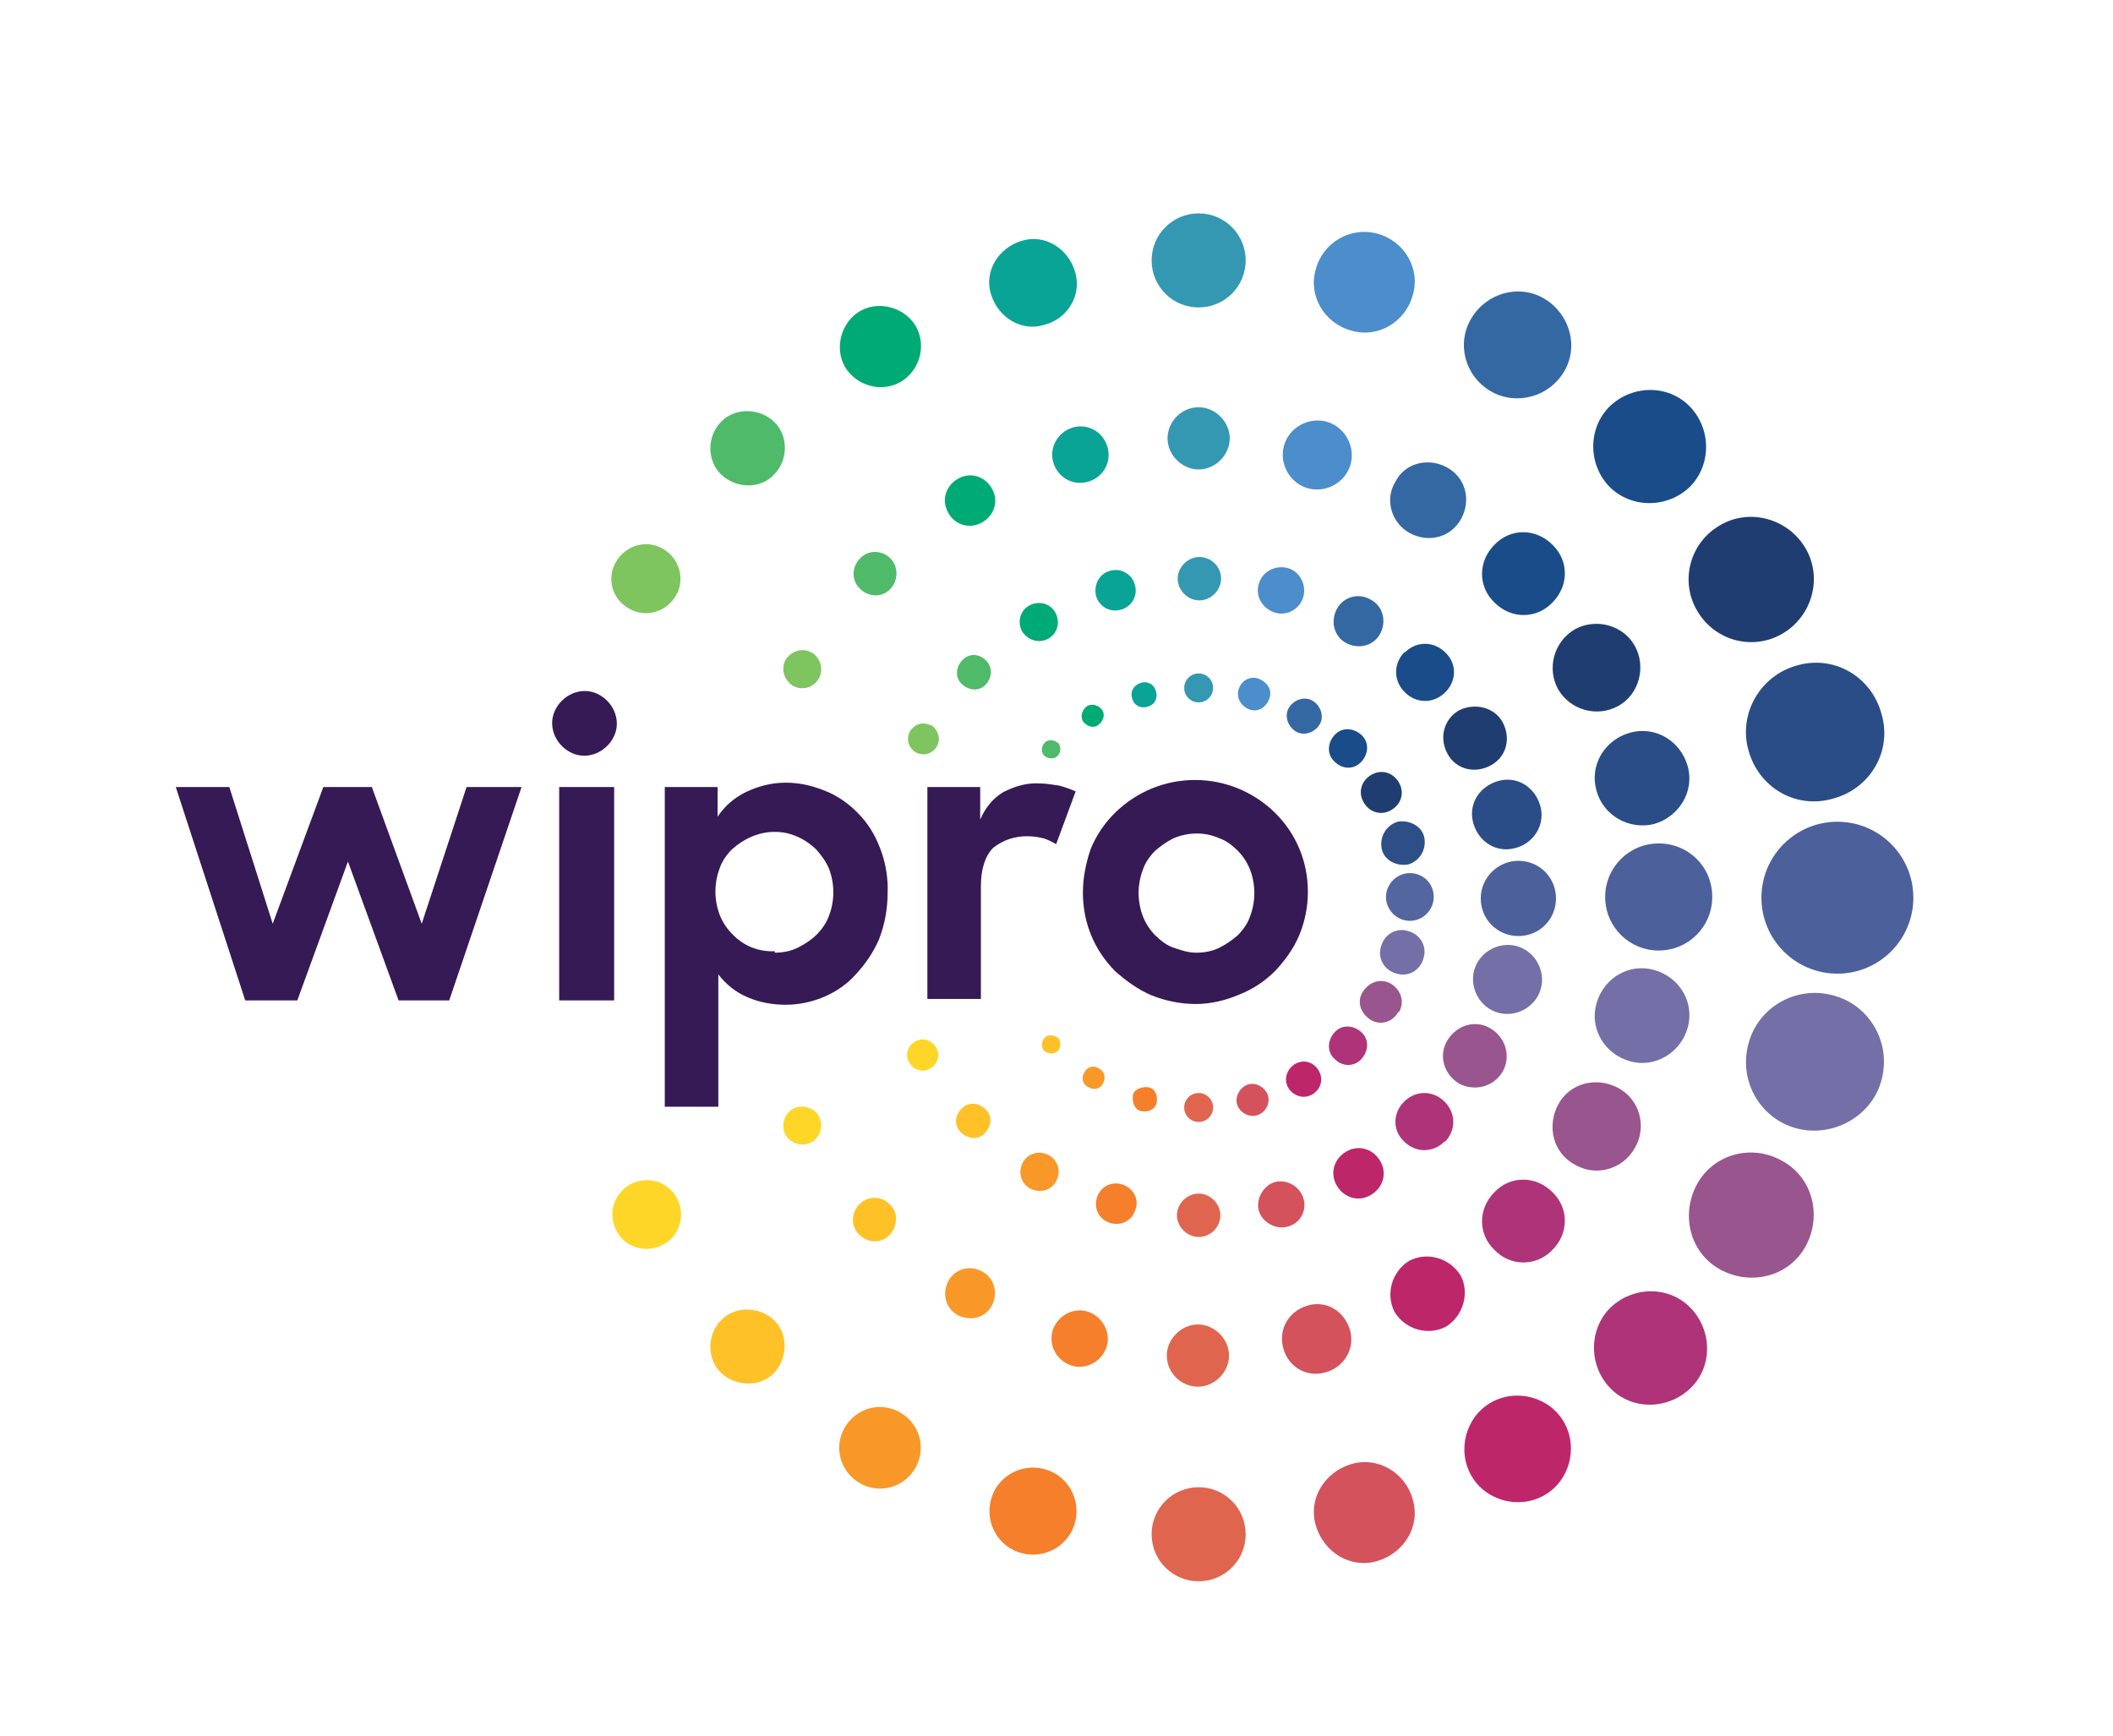 <?xml version="1.0" encoding="UTF-8"?>
<svg id="Layer_1" data-name="Layer 1" xmlns="http://www.w3.org/2000/svg" viewBox="0 0 29.21 24">
  <defs>
    <style>
      .cls-1 {
        fill: #4fba6a;
      }

      .cls-2 {
        fill: #3468a3;
      }

      .cls-3 {
        fill: #0aa496;
      }

      .cls-4 {
        fill: #e0654f;
      }

      .cls-5 {
        fill: #fec127;
      }

      .cls-6 {
        fill: #54669f;
      }

      .cls-7 {
        fill: #351a55;
      }

      .cls-8 {
        fill: #f89828;
      }

      .cls-9 {
        fill: #194c88;
      }

      .cls-10 {
        fill: #746fa7;
      }

      .cls-11 {
        fill: #7ec45f;
      }

      .cls-12 {
        fill: #2e4e88;
      }

      .cls-13 {
        fill: #00aa75;
      }

      .cls-14 {
        fill: #be266a;
      }

      .cls-15 {
        fill: #f57f2a;
      }

      .cls-16 {
        fill: #d4525c;
      }

      .cls-17 {
        fill: #4c8dcb;
      }

      .cls-18 {
        fill: #af3379;
      }

      .cls-19 {
        fill: #2a4c87;
      }

      .cls-20 {
        fill: #1f3d70;
      }

      .cls-21 {
        fill: #fed627;
      }

      .cls-22 {
        fill: #3498b3;
      }

      .cls-23 {
        fill: #4c609b;
      }

      .cls-24 {
        fill: #99558e;
      }
    </style>
  </defs>
  <path id="path999" class="cls-19" d="M24.17,10.37c.14,.52,.66,.82,1.17,.67,.52-.14,.82-.66,.67-1.17-.14-.52-.66-.82-1.17-.67-.51,.14-.81,.67-.67,1.17Z"/>
  <path id="path1001" class="cls-19" d="M22.87,11.39c.34-.1,.56-.45,.46-.8s-.45-.56-.8-.46-.56,.45-.46,.8c.09,.34,.45,.55,.8,.46Z"/>
  <path id="path1003" class="cls-19" d="M20.96,11.72c.25-.07,.41-.33,.33-.59s-.33-.41-.59-.33-.41,.33-.33,.59,.33,.41,.59,.33Z"/>
  <path id="path1005" class="cls-12" d="M19.47,11.95c.16-.05,.25-.21,.22-.37s-.21-.25-.37-.22c-.16,.05-.25,.21-.22,.37s.2,.25,.37,.22Z"/>
  <path id="path1007" class="cls-20" d="M23.46,8.44c.24,.42,.77,.56,1.18,.32s.56-.77,.32-1.18-.77-.56-1.18-.32c-.42,.24-.56,.77-.32,1.18Z"/>
  <path id="path1009" class="cls-20" d="M21.54,9.53c.17,.29,.54,.39,.83,.23s.39-.54,.23-.83-.54-.39-.83-.23c-.29,.17-.39,.54-.23,.83Z"/>
  <path id="path1011" class="cls-20" d="M20.17,9.82c-.21,.12-.28,.38-.16,.6s.38,.28,.6,.16,.28-.38,.16-.6c-.11-.2-.38-.27-.6-.16Z"/>
  <path id="path1013" class="cls-20" d="M18.96,10.71c-.14,.08-.19,.24-.11,.38s.24,.19,.38,.11,.19-.24,.11-.38-.24-.19-.38-.11Z"/>
  <path id="path1015" class="cls-9" d="M23.36,6.73c.3-.3,.3-.8,0-1.11s-.8-.3-1.11,0c-.3,.3-.3,.8,0,1.11,.3,.3,.8,.3,1.11,0Z"/>
  <path id="path1017" class="cls-9" d="M21.46,7.53c-.23-.23-.58-.23-.8,0-.23,.23-.23,.58,0,.8,.23,.23,.58,.23,.8,0,.23-.23,.23-.58,0-.8Z"/>
  <path id="path1019" class="cls-9" d="M19.42,9.01c-.16,.16-.16,.4,0,.56s.4,.16,.56,0,.16-.4,0-.55c-.16-.16-.4-.16-.56,0h0Z"/>
  <path id="path1021" class="cls-9" d="M18.45,10.53c.11,.11,.27,.11,.37,0s.11-.27,0-.37-.27-.11-.37,0-.11,.27,0,.37h0Z"/>
  <path id="path1023" class="cls-2" d="M20.61,5.41c.35,.2,.8,.08,1.01-.27s.08-.8-.27-1.01-.8-.08-1.01,.27c-.21,.35-.09,.8,.27,1.01h0Z"/>
  <path id="path1025" class="cls-2" d="M19.29,6.66c-.15,.24-.06,.57,.2,.71s.57,.06,.71-.2,.06-.57-.2-.71-.58-.06-.71,.2Z"/>
  <path id="path1027" class="cls-2" d="M18.95,8.29c-.17-.1-.38-.04-.47,.13s-.04,.38,.13,.47,.38,.04,.47-.13,.04-.38-.13-.47Z"/>
  <path id="path1029" class="cls-2" d="M18.15,9.69c-.11-.07-.26-.02-.33,.09s-.02,.26,.09,.33,.26,.02,.33-.09,.02-.26-.09-.33Z"/>
  <path id="path1031" class="cls-17" d="M18.68,4.57c.37,.11,.75-.12,.85-.49,.11-.37-.12-.75-.49-.85s-.75,.12-.85,.49c-.11,.37,.12,.75,.49,.85h0Z"/>
  <path id="path1033" class="cls-17" d="M18.08,6.75c.25,.07,.52-.08,.59-.33,.07-.25-.08-.52-.33-.59s-.52,.08-.59,.33c-.07,.25,.08,.52,.33,.59Z"/>
  <path id="path1035" class="cls-17" d="M17.63,8.47c.17,.05,.35-.06,.39-.23s-.06-.35-.23-.39-.35,.06-.39,.23c-.05,.17,.06,.34,.23,.39Z"/>
  <path id="path1037" class="cls-17" d="M17.12,9.54c-.03,.11,.04,.23,.16,.27s.23-.04,.27-.16-.04-.23-.16-.27-.24,.04-.27,.16Z"/>
  <path id="path1039" class="cls-22" d="M16.57,4.25c.36,0,.65-.29,.65-.65s-.29-.65-.65-.65-.65,.29-.65,.65,.29,.65,.65,.65Z"/>
  <path id="path1041" class="cls-22" d="M16.57,5.63c-.24,0-.43,.2-.43,.43s.2,.43,.43,.43,.43-.2,.43-.43-.2-.43-.43-.43Z"/>
  <path id="path1043" class="cls-22" d="M16.88,8c0-.17-.14-.3-.3-.3s-.3,.14-.3,.3,.14,.3,.3,.3,.3-.14,.3-.3Z"/>
  <path id="path1045" class="cls-22" d="M16.57,9.31c-.11,0-.2,.09-.2,.2s.09,.2,.2,.2,.2-.09,.2-.2-.09-.2-.2-.2Z"/>
  <path id="path1047" class="cls-3" d="M14.44,4.49c.33-.09,.52-.42,.42-.74s-.42-.52-.74-.42-.52,.42-.42,.74,.42,.52,.74,.42Z"/>
  <path id="path1049" class="cls-3" d="M14.56,6.39c.06,.21,.27,.33,.48,.27s.33-.27,.27-.48-.27-.33-.48-.27c-.2,.06-.33,.27-.27,.48Z"/>
  <path id="path1051" class="cls-3" d="M15.15,8.23c.04,.16,.2,.24,.34,.2,.16-.04,.24-.2,.2-.34-.04-.16-.2-.24-.34-.2-.16,.04-.23,.2-.2,.34h0Z"/>
  <path id="path1053" class="cls-3" d="M15.65,9.65c.02,.1,.12,.15,.21,.12,.1-.02,.15-.12,.12-.21-.02-.1-.12-.15-.21-.12s-.15,.11-.12,.21Z"/>
  <path id="path1055" class="cls-13" d="M12.45,5.28c.27-.16,.36-.51,.21-.77s-.51-.36-.77-.21-.36,.51-.21,.77c.16,.27,.51,.36,.77,.21Z"/>
  <path id="path1057" class="cls-13" d="M13.58,7.22c.17-.1,.23-.3,.13-.47s-.3-.23-.47-.13-.23,.3-.13,.47c.09,.17,.3,.23,.47,.13Z"/>
  <path id="path1059" class="cls-13" d="M14.49,8.83c.13-.07,.17-.23,.1-.36s-.23-.17-.36-.1-.17,.23-.1,.36c.08,.12,.23,.17,.36,.1Z"/>
  <path id="path1061" class="cls-13" d="M15.24,9.82c-.05-.07-.14-.1-.21-.06-.07,.05-.1,.14-.06,.21,.05,.07,.14,.1,.2,.06,.08-.05,.11-.14,.07-.21Z"/>
  <path id="path1063" class="cls-1" d="M10.7,6.56c.2-.2,.2-.54,0-.73s-.54-.2-.73,0c-.2,.2-.2,.54,0,.73,.21,.2,.55,.2,.73,0Z"/>
  <path id="path1065" class="cls-1" d="M12.31,7.72c-.12-.12-.31-.12-.42,0-.12,.12-.12,.31,0,.42,.12,.12,.31,.12,.42,0s.11-.31,0-.42Z"/>
  <path id="path1067" class="cls-1" d="M13.63,9.13c-.1-.1-.24-.1-.33,0s-.1,.24,0,.33,.24,.1,.33,0,.09-.24,0-.33Z"/>
  <path id="path1069" class="cls-1" d="M14.62,10.27c-.05-.05-.14-.05-.18,0-.05,.05-.05,.14,0,.18s.13,.05,.18,0c.05-.05,.05-.14,0-.19h0Z"/>
  <path id="path1071" class="cls-11" d="M8.69,8.41c.23,.14,.52,.05,.65-.17,.14-.23,.05-.52-.17-.65-.23-.14-.52-.05-.65,.17-.14,.23-.06,.52,.17,.65Z"/>
  <path id="path1073" class="cls-11" d="M11.22,9.02c-.13-.07-.28-.02-.36,.1-.07,.13-.02,.28,.1,.36,.13,.07,.28,.03,.36-.1,.07-.13,.02-.29-.1-.36Z"/>
  <path id="path1075" class="cls-11" d="M12.87,10.03c-.11-.06-.23-.02-.29,.08-.06,.11-.02,.23,.08,.29,.11,.06,.23,.02,.29-.08s.02-.23-.08-.3Z"/>
  <path id="path1077" class="cls-23" d="M25.4,11.36c-.58,0-1.05,.47-1.05,1.05s.47,1.05,1.05,1.05,1.05-.47,1.05-1.05-.47-1.05-1.05-1.05h0Z"/>
  <path id="path1079" class="cls-23" d="M23.67,12.4c0-.42-.33-.74-.74-.74s-.74,.33-.74,.74,.33,.74,.74,.74,.74-.33,.74-.74Z"/>
  <path id="path1081" class="cls-23" d="M20.99,11.9c-.28,0-.52,.23-.52,.52s.23,.52,.52,.52,.52-.23,.52-.52-.23-.52-.52-.52Z"/>
  <path id="path1083" class="cls-6" d="M19.82,12.4c0-.19-.15-.33-.33-.33s-.33,.15-.33,.33,.15,.33,.33,.33,.33-.15,.33-.33Z"/>
  <path id="path1085" class="cls-10" d="M25.34,13.76c-.52-.14-1.04,.17-1.17,.67-.14,.52,.17,1.04,.67,1.17s1.04-.17,1.17-.67h0c.14-.52-.17-1.04-.67-1.17h0Z"/>
  <path id="path1087" class="cls-10" d="M22.53,14.67c.34,.1,.7-.11,.8-.46s-.11-.7-.46-.8-.7,.11-.8,.46,.11,.7,.46,.8Z"/>
  <path id="path1089" class="cls-10" d="M20.71,14c.25,.07,.52-.08,.59-.33s-.08-.52-.33-.59-.52,.08-.59,.33c-.07,.25,.08,.52,.33,.59Z"/>
  <path id="path1091" class="cls-10" d="M19.31,13.46c.16,.05,.33-.05,.37-.22,.05-.16-.05-.33-.22-.37-.16-.05-.33,.05-.37,.22-.05,.16,.05,.33,.22,.37h0Z"/>
  <path id="path1093" class="cls-24" d="M24.64,16.05c-.42-.24-.95-.1-1.18,.32s-.1,.95,.32,1.18,.95,.1,1.18-.32,.1-.95-.32-1.18Z"/>
  <path id="path1095" class="cls-24" d="M22.6,15.87c.17-.29,.07-.67-.23-.83s-.67-.07-.83,.23-.07,.67,.23,.83c.29,.17,.66,.07,.83-.23Z"/>
  <path id="path1097" class="cls-24" d="M20.77,14.82c.12-.21,.05-.47-.16-.6s-.47-.05-.6,.16-.05,.47,.16,.6c.21,.11,.47,.05,.6-.16Z"/>
  <path id="path1099" class="cls-24" d="M19.34,13.99c.08-.14,.03-.3-.11-.39-.14-.08-.3-.03-.39,.11s-.03,.3,.11,.39h0c.14,.08,.3,.03,.38-.11h0Z"/>
  <path id="path1101" class="cls-18" d="M22.26,18.08c-.3,.3-.3,.8,0,1.11s.8,.3,1.11,0,.3-.8,0-1.11-.8-.3-1.11,0Z"/>
  <path id="path1103" class="cls-18" d="M21.46,17.28c.23-.23,.23-.58,0-.8-.23-.23-.58-.23-.8,0-.23,.23-.23,.58,0,.8,.22,.23,.58,.23,.8,0Z"/>
  <path id="path1105" class="cls-18" d="M19.97,15.79c.16-.16,.16-.4,0-.56s-.4-.16-.56,0-.16,.4,0,.55c.16,.16,.4,.16,.56,0h0Z"/>
  <path id="path1107" class="cls-18" d="M18.45,14.64c.11,.11,.27,.11,.37,0s.11-.27,0-.37-.27-.11-.37,0-.11,.27,0,.37h0Z"/>
  <path id="path1109" class="cls-14" d="M20.61,19.39c-.35,.2-.47,.66-.27,1.01s.66,.47,1.01,.27,.47-.66,.27-1.01-.66-.47-1.01-.27Z"/>
  <path id="path1111" class="cls-14" d="M20.19,17.63c-.15-.24-.46-.33-.71-.2-.24,.15-.33,.46-.2,.71,.15,.24,.46,.33,.71,.2,.24-.15,.33-.47,.2-.71Z"/>
  <path id="path1113" class="cls-14" d="M18.95,16.52c.17-.1,.23-.3,.13-.47s-.3-.23-.47-.13-.23,.3-.13,.47,.3,.23,.47,.13Z"/>
  <path id="path1115" class="cls-14" d="M17.9,14.71c-.11,.07-.16,.21-.09,.33,.07,.11,.21,.16,.33,.09s.16-.21,.09-.33-.21-.16-.33-.09Z"/>
  <path id="path1117" class="cls-16" d="M18.68,20.24c-.37,.11-.6,.48-.49,.85s.48,.6,.85,.49,.6-.48,.49-.85c-.1-.37-.48-.6-.85-.49h0Z"/>
  <path id="path1119" class="cls-16" d="M18.33,18.97c.25-.07,.41-.33,.33-.59s-.33-.41-.59-.33-.4,.33-.33,.59,.33,.41,.59,.33h0Z"/>
  <path id="path1121" class="cls-16" d="M18.02,16.57c-.05-.17-.23-.27-.39-.23s-.27,.23-.23,.39,.23,.27,.39,.23c.18-.04,.28-.22,.23-.39h0Z"/>
  <path id="path1123" class="cls-16" d="M17.53,15.15c-.03-.11-.16-.19-.27-.16s-.19,.16-.16,.27,.15,.19,.27,.16,.19-.16,.16-.27Z"/>
  <path id="path1125" class="cls-4" d="M16.57,20.56c-.36,0-.65,.29-.65,.65s.29,.65,.65,.65,.65-.29,.65-.65-.29-.65-.65-.65Z"/>
  <path id="path1127" class="cls-4" d="M16.13,18.74c0,.24,.2,.43,.43,.43s.43-.2,.43-.43-.2-.43-.43-.43-.43,.2-.43,.43Z"/>
  <path id="path1129" class="cls-4" d="M16.57,17.1c.17,0,.3-.14,.3-.3s-.14-.3-.3-.3-.3,.14-.3,.3,.14,.3,.3,.3h0Z"/>
  <path id="path1131" class="cls-4" d="M16.57,15.11c-.11,0-.2,.09-.2,.2s.09,.2,.2,.2,.2-.09,.2-.2-.09-.2-.2-.2Z"/>
  <path id="path1133" class="cls-15" d="M14.44,20.31c-.33-.09-.66,.11-.74,.42-.09,.33,.11,.66,.42,.74,.33,.09,.66-.11,.74-.42,.09-.33-.11-.66-.42-.74Z"/>
  <path id="path1135" class="cls-15" d="M15.03,18.13c-.21-.06-.42,.07-.48,.27-.06,.21,.07,.42,.27,.48,.21,.06,.42-.07,.48-.27s-.07-.42-.27-.48Z"/>
  <path id="path1137" class="cls-15" d="M15.5,16.37c-.16-.04-.3,.05-.34,.2-.04,.16,.05,.3,.2,.34,.16,.04,.3-.05,.34-.2,.05-.15-.05-.3-.2-.34Z"/>
  <path id="path1139" class="cls-15" d="M15.99,15.24c.02-.1-.03-.2-.12-.21s-.2,.03-.21,.12,.03,.2,.12,.21c.09,.02,.19-.02,.21-.12Z"/>
  <path id="path1141" class="cls-8" d="M12.45,19.53c-.27-.16-.61-.07-.77,.2-.16,.27-.07,.61,.2,.77,.27,.16,.61,.07,.77-.2s.07-.61-.2-.77Z"/>
  <path id="path1143" class="cls-8" d="M13.58,17.58c-.17-.1-.38-.04-.47,.13s-.04,.38,.13,.47,.38,.04,.47-.13,.04-.38-.13-.47Z"/>
  <path id="path1145" class="cls-8" d="M14.24,16.43c.13,.07,.29,.03,.36-.1s.03-.29-.1-.36-.29-.03-.36,.1-.03,.29,.1,.36Z"/>
  <path id="path1147" class="cls-8" d="M15.19,14.77c-.07-.05-.17-.02-.2,.06-.05,.07-.02,.17,.06,.2,.07,.05,.17,.02,.2-.06,.04-.07,.02-.16-.06-.2h0Z"/>
  <path id="path1149" class="cls-5" d="M9.97,18.25c-.2,.2-.2,.54,0,.73s.54,.2,.73,0,.2-.54,0-.73-.54-.2-.73,0Z"/>
  <path id="path1151" class="cls-5" d="M11.88,16.65c-.12,.12-.12,.31,0,.42,.12,.12,.31,.12,.42,0s.12-.31,0-.42c-.11-.12-.31-.12-.42,0Z"/>
  <path id="path1153" class="cls-5" d="M13.29,15.33c-.1,.1-.1,.24,0,.33s.24,.1,.33,0,.1-.24,0-.33-.24-.1-.33,0Z"/>
  <path id="path1155" class="cls-5" d="M14.62,14.35c-.05-.05-.14-.05-.18,0-.05,.05-.05,.14,0,.18s.13,.05,.18,0c.05-.05,.05-.14,0-.19h0Z"/>
  <path id="path1157" class="cls-21" d="M8.7,16.38c-.23,.14-.3,.42-.17,.65,.13,.23,.42,.3,.65,.17s.3-.42,.17-.65c-.13-.23-.42-.3-.65-.17Z"/>
  <path id="path1159" class="cls-21" d="M10.96,15.33c-.12,.07-.17,.23-.1,.36,.07,.12,.23,.17,.36,.1,.12-.07,.17-.23,.1-.36-.07-.12-.23-.17-.36-.1Z"/>
  <path id="path1161" class="cls-21" d="M12.65,14.4c-.11,.06-.14,.2-.08,.29,.06,.11,.2,.14,.29,.08,.11-.06,.14-.2,.08-.29-.06-.11-.2-.14-.29-.08Z"/>
  <path id="path1163" class="cls-7" d="M7.73,10.88h.76v2.95h-.76s0-2.95,0-2.95Zm.47-1.31c-.23-.07-.48,.08-.55,.31s.08,.48,.31,.55,.48-.08,.55-.31-.08-.48-.31-.55Zm2.67,4.32c-.19,0-.37-.03-.55-.11-.16-.07-.29-.18-.39-.31v1.83h-.74v-4.42h.73v.41c.1-.15,.23-.26,.39-.34,.17-.08,.35-.13,.55-.13s.36,.04,.54,.11,.33,.18,.45,.3c.14,.14,.24,.3,.31,.48,.08,.2,.12,.42,.11,.64,0,.22-.04,.43-.12,.64-.08,.18-.19,.34-.32,.48-.24,.27-.61,.42-.97,.42h0v-.02Zm-.16-.72c.11,0,.22-.02,.32-.07s.19-.11,.26-.18,.14-.17,.17-.26c.08-.21,.08-.44,0-.65-.04-.1-.11-.19-.17-.26-.08-.08-.17-.14-.26-.18-.11-.05-.21-.07-.32-.07-.22,0-.42,.09-.59,.24-.08,.08-.14,.17-.17,.26-.08,.21-.08,.44,0,.65,.04,.1,.1,.19,.17,.26,.16,.17,.37,.25,.59,.24v.02Zm2.11-2.29h.73v.45c.07-.16,.17-.29,.32-.38,.16-.08,.32-.13,.5-.12,.1,0,.19,.02,.27,.03,.08,.02,.16,.05,.23,.08l-.27,.73c-.05-.03-.11-.06-.17-.08-.08-.02-.16-.03-.23-.03-.17,0-.33,.05-.47,.16-.11,.11-.17,.29-.17,.53v1.56h-.74v-2.94h0Zm3.72,3c-.21,0-.42-.04-.62-.12-.19-.08-.35-.2-.5-.33-.29-.29-.45-.67-.45-1.09,0-.2,.04-.41,.11-.61,.08-.19,.19-.35,.33-.49,.62-.61,1.6-.61,2.22,0,.29,.29,.45,.67,.45,1.09,0,.2-.04,.41-.12,.6-.08,.19-.2,.35-.33,.49-.14,.14-.3,.25-.5,.33-.19,.08-.39,.13-.61,.13h0Zm0-.71c.11,0,.22-.02,.32-.07s.18-.11,.25-.17c.08-.08,.14-.17,.17-.26,.08-.21,.08-.44,0-.65-.04-.1-.1-.19-.17-.26s-.16-.14-.25-.17c-.2-.09-.43-.09-.64,0-.1,.05-.18,.11-.25,.17-.08,.08-.14,.17-.17,.26-.08,.21-.08,.44,0,.65,.04,.1,.1,.19,.17,.26s.16,.14,.25,.17,.2,.07,.31,.07h0ZM2.41,10.88h.76l.6,1.89,.7-1.89h.67l.69,1.89,.62-1.89h.76l-1,2.95h-.7l-.7-1.92-.7,1.92h-.72l-.96-2.95h-.02Z"/>
</svg>